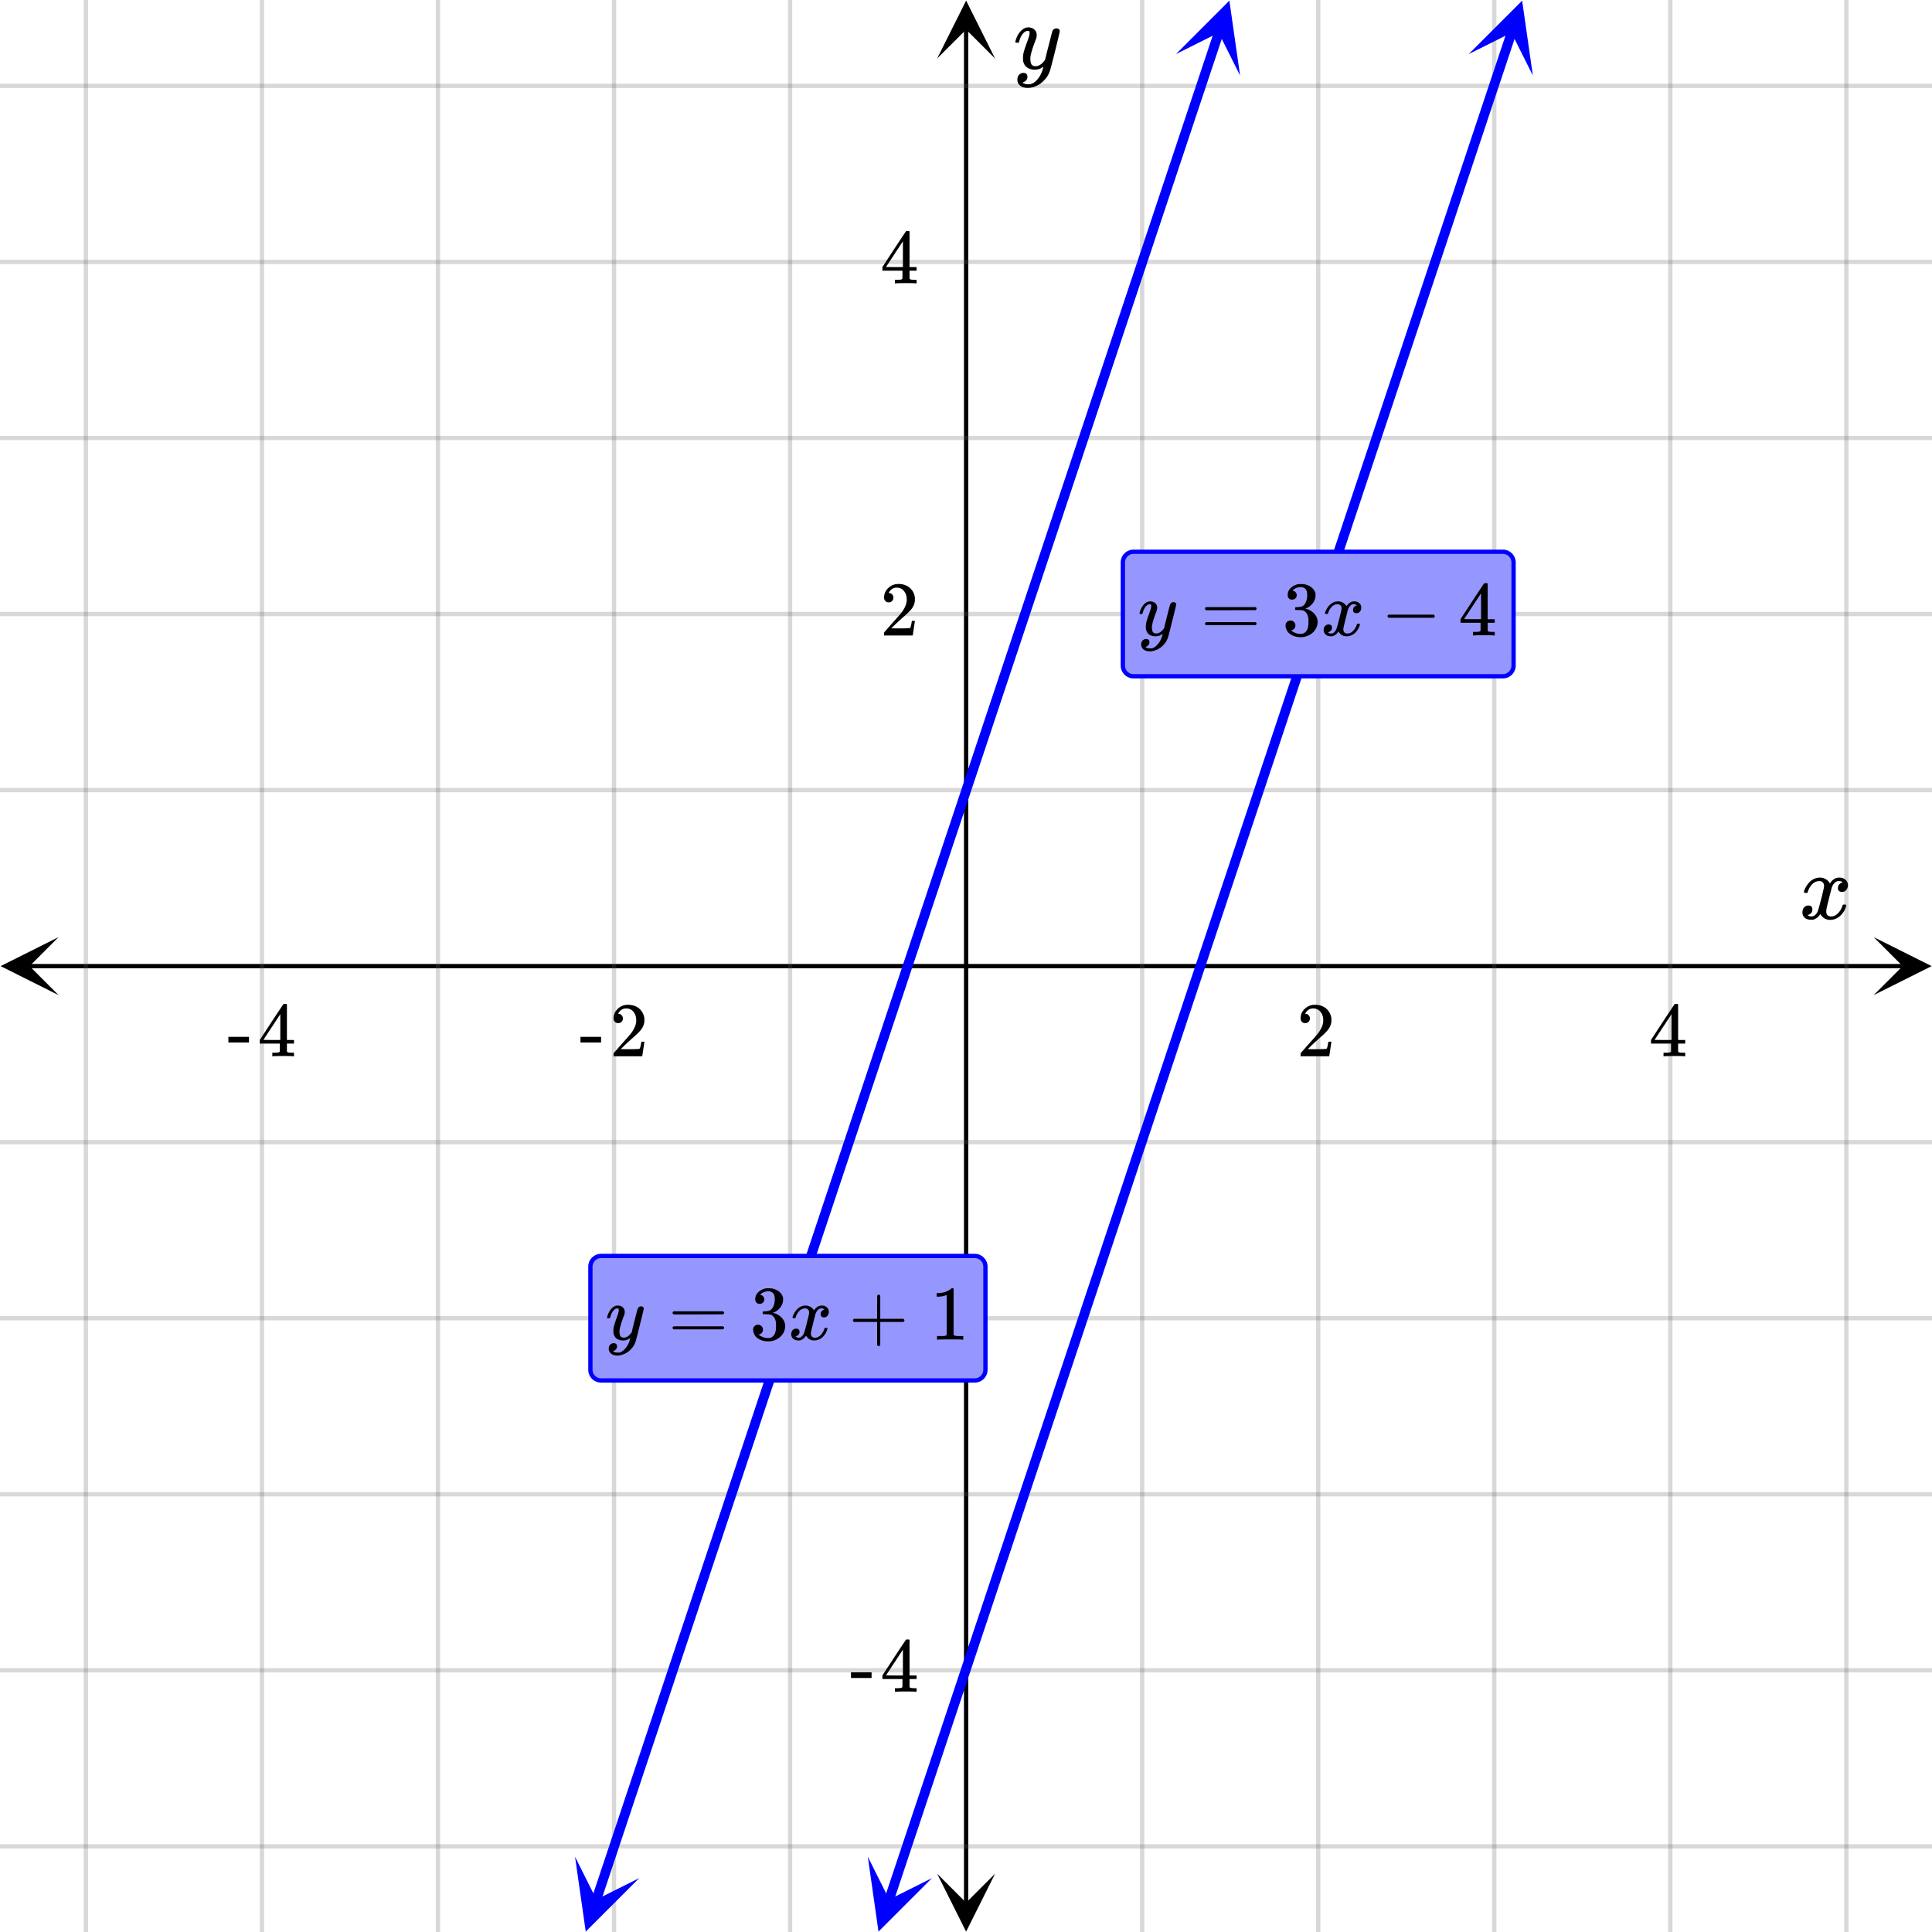 <svg xmlns="http://www.w3.org/2000/svg" xmlns:xlink="http://www.w3.org/1999/xlink" width="449.28" height="449.28" viewBox="0 0 336.96 336.96"><defs><symbol overflow="visible" id="o"><path d="M.953-4.531c-.074-.063-.11-.125-.11-.188.04-.289.212-.664.516-1.125.508-.77 1.149-1.21 1.922-1.328.145-.02.258-.031.344-.031.375 0 .723.101 1.047.297.32.187.55.43.687.718a3.71 3.71 0 0 0 .266-.343c.406-.446.867-.672 1.39-.672.446 0 .805.133 1.079.39.281.25.422.56.422.922 0 .336-.102.618-.297.844a.916.916 0 0 1-.75.344c-.211 0-.383-.055-.516-.172a.636.636 0 0 1-.187-.469c0-.5.27-.843.812-1.031a.921.921 0 0 0-.172-.125c-.105-.063-.261-.094-.468-.094-.149 0-.25.012-.313.032-.418.18-.727.539-.922 1.078-.031.093-.187.703-.469 1.828-.28 1.125-.433 1.758-.453 1.89a2.74 2.74 0 0 0-.047.5c0 .262.07.47.22.625.155.149.359.22.609.22.457 0 .867-.192 1.234-.579.375-.383.625-.813.75-1.281.039-.114.078-.176.11-.188.03-.02.113-.031.25-.031.206 0 .312.047.312.14 0 .012-.012.07-.031.172-.188.68-.57 1.266-1.141 1.766-.512.399-1.047.594-1.61.594-.761 0-1.34-.336-1.734-1.016-.312.492-.715.813-1.203.969-.105.02-.246.031-.422.031C1.441.156.992-.062.734-.5a1.316 1.316 0 0 1-.156-.656c0-.32.094-.598.281-.828a.95.95 0 0 1 .75-.344c.47 0 .704.23.704.687 0 .399-.188.688-.563.875l-.094.047-.078.031a.123.123 0 0 1-.047.016l-.047.016c0 .031.082.086.25.156.125.055.266.078.422.078.383 0 .723-.242 1.016-.734.113-.196.32-.907.625-2.125.07-.25.144-.524.219-.828.07-.301.125-.536.156-.704.039-.164.066-.265.078-.296.063-.29.094-.5.094-.625 0-.27-.074-.477-.219-.625-.137-.157-.328-.235-.578-.235-.492 0-.918.188-1.281.563a3.171 3.171 0 0 0-.75 1.297c-.024.105-.047.168-.079.187-.023.012-.109.016-.265.016zm0 0"/></symbol><symbol overflow="visible" id="s"><path d="M7.531-7.031c.157 0 .285.043.39.125a.41.41 0 0 1 .173.343c0 .137-.266 1.278-.797 3.422-.531 2.137-.84 3.305-.922 3.516a4.073 4.073 0 0 1-.844 1.469 4.38 4.38 0 0 1-1.343 1.078c-.586.281-1.133.422-1.641.422-.824 0-1.387-.262-1.688-.781-.105-.157-.156-.376-.156-.657 0-.367.102-.652.313-.86.226-.21.468-.312.718-.312.477 0 .72.227.72.688 0 .394-.196.687-.579.875-.023.008-.047.02-.078.031-.031.02-.059.035-.078.047-.024.008-.043.016-.063.016l-.047.03c.032.063.145.13.344.204.176.063.352.094.531.094h.125c.188 0 .329-.012.422-.031.414-.118.805-.391 1.172-.829.375-.437.66-.96.86-1.562.113-.363.171-.578.171-.64 0-.009-.011-.005-.03.015a.546.546 0 0 0-.095.062c-.406.29-.855.438-1.343.438-.555 0-1.012-.133-1.375-.39-.356-.259-.586-.634-.688-1.126a4.332 4.332 0 0 1-.016-.5c0-.258.008-.46.032-.61.07-.456.32-1.253.75-2.39.238-.644.36-1.093.36-1.343A.756.756 0 0 0 2.78-6.5c-.031-.063-.094-.094-.187-.094h-.078c-.25 0-.493.117-.72.344-.355.355-.62.875-.796 1.563 0 .011-.008.03-.016.062a.22.22 0 0 1-.03.063l-.032.015C.91-4.535.89-4.53.859-4.53H.437c-.062-.063-.093-.11-.093-.14 0-.04.015-.118.047-.235.226-.758.57-1.352 1.03-1.782.364-.343.75-.515 1.157-.515.457 0 .82.125 1.094.375.27.25.406.594.406 1.031-.023.211-.039.324-.047.344 0 .074-.086.308-.25.703-.449 1.21-.715 2.094-.797 2.656a3.234 3.234 0 0 0-.015.375c0 .418.062.735.187.953.133.22.375.329.719.329.25 0 .484-.063.703-.188.227-.133.399-.266.516-.39.113-.126.258-.298.437-.516 0-.008.024-.117.078-.328.051-.22.13-.536.235-.954.101-.425.207-.832.312-1.218.407-1.625.63-2.477.672-2.563a.735.735 0 0 1 .703-.437zm0 0"/></symbol><symbol overflow="visible" id="p"><path d="M1.484-5.781c-.25 0-.449-.078-.593-.235a.872.872 0 0 1-.22-.609c0-.645.243-1.195.735-1.656a2.46 2.46 0 0 1 1.766-.703c.77 0 1.41.21 1.922.625.508.418.82.964.937 1.64.008.168.016.32.016.453 0 .524-.156 1.012-.469 1.47-.25.374-.758.89-1.516 1.546-.324.281-.777.695-1.359 1.234l-.781.766 1.016.016c1.414 0 2.164-.024 2.25-.079.039-.007.085-.101.14-.28.031-.095.094-.4.188-.923v-.03h.53v.03l-.374 2.47V0h-5v-.25c0-.188.008-.29.031-.313.008-.007.383-.437 1.125-1.28.977-1.095 1.61-1.813 1.89-2.157.602-.82.907-1.57.907-2.25 0-.594-.156-1.086-.469-1.484-.312-.407-.746-.61-1.297-.61-.523 0-.945.235-1.265.703-.024.032-.047.079-.078.141a.274.274 0 0 0-.047.078c0 .012.02.016.062.016a.68.68 0 0 1 .547.25.801.801 0 0 1 .219.562c0 .23-.078.422-.235.578a.76.76 0 0 1-.578.235zm0 0"/></symbol><symbol overflow="visible" id="q"><path d="M6.234 0c-.125-.031-.71-.047-1.75-.047-1.074 0-1.671.016-1.796.047h-.126v-.625h.422c.383-.008.618-.031.704-.063a.286.286 0 0 0 .171-.14c.008-.008.016-.25.016-.719v-.672h-3.5v-.625l2.031-3.11A431.58 431.58 0 0 1 4.5-9.108c.02-.008.113-.016.281-.016h.25l.078.078v6.203h1.235v.625H5.109V-.89a.25.25 0 0 0 .079.157c.07.062.328.101.765.109h.39V0zm-2.28-2.844v-4.5L1-2.859l1.469.015zm0 0"/></symbol><symbol overflow="visible" id="r"><path d="M.14-2.406v-.985h3.594v.985zm0 0"/></symbol><symbol overflow="visible" id="u"><path d="M.75-4.672c0-.125.063-.219.188-.281H9.53c.133.062.203.156.203.281 0 .094-.062.18-.187.25l-4.281.016H.969C.82-4.457.75-4.546.75-4.672zm0 2.61c0-.133.07-.223.219-.266h8.578a.249.249 0 0 0 .062.047l.063.047c.02.011.035.039.047.078.008.031.015.062.015.094 0 .117-.07.203-.203.265H.937C.813-1.859.75-1.945.75-2.063zm0 0"/></symbol><symbol overflow="visible" id="v"><path d="M1.719-6.25c-.25 0-.446-.07-.578-.219a.863.863 0 0 1-.204-.593c0-.508.196-.938.594-1.282a2.566 2.566 0 0 1 1.407-.625h.203c.312 0 .507.008.593.016.301.043.602.137.907.281.593.305.968.727 1.125 1.266.02.093.03.218.03.375 0 .523-.167.996-.5 1.422-.323.418-.73.714-1.218.89-.055.024-.055.04 0 .047.008 0 .05.012.125.031.55.157 1.016.446 1.39.86.376.418.563.89.563 1.422 0 .367-.086.718-.25 1.062-.218.461-.574.84-1.062 1.14-.492.302-1.04.454-1.64.454-.595 0-1.122-.125-1.579-.375-.46-.25-.766-.586-.922-1.016a1.45 1.45 0 0 1-.14-.656c0-.25.082-.453.25-.61a.831.831 0 0 1 .609-.25c.25 0 .453.087.61.25.163.169.25.372.25.61 0 .21-.063.39-.188.547a.768.768 0 0 1-.469.281l-.094.031c.489.407 1.047.61 1.672.61.5 0 .875-.239 1.125-.719.156-.29.234-.742.234-1.36v-.265c0-.852-.292-1.426-.875-1.719-.124-.05-.398-.082-.812-.093l-.563-.016-.046-.031c-.024-.02-.032-.086-.032-.204 0-.113.008-.18.032-.203.03-.03.054-.046.078-.046.25 0 .508-.02.781-.063.395-.05.695-.27.906-.656.207-.395.313-.867.313-1.422 0-.582-.157-.973-.469-1.172a1.131 1.131 0 0 0-.64-.188c-.45 0-.844.122-1.188.36l-.125.094a.671.671 0 0 0-.094.109l-.047.047a.88.88 0 0 0 .094.031c.176.024.328.11.453.266.125.148.188.32.188.515a.715.715 0 0 1-.235.547.76.76 0 0 1-.562.219zm0 0"/></symbol><symbol overflow="visible" id="x"><path d="M1.328-3.094c-.137-.07-.203-.164-.203-.281 0-.113.066-.203.203-.266h7.828c.133.075.203.168.203.282 0 .105-.07.195-.203.265zm0 0"/></symbol><symbol overflow="visible" id="y"><path d="M.938-3.094C.813-3.164.75-3.258.75-3.375c0-.113.063-.203.188-.266h4.03v-2.015l.016-2.032c.094-.113.18-.171.266-.171.113 0 .203.07.266.203v4.015H9.53c.133.075.203.168.203.282 0 .105-.07.195-.203.265H5.516V.922c-.063.125-.157.187-.282.187-.117 0-.203-.062-.265-.187v-4.016zm0 0"/></symbol><symbol overflow="visible" id="z"><path d="M5.61 0c-.157-.031-.872-.047-2.141-.047C2.207-.047 1.5-.03 1.344 0h-.157v-.625h.344c.52 0 .86-.008 1.016-.031.07-.008.18-.067.328-.172v-6.969c-.023 0-.059.016-.11.047a4.134 4.134 0 0 1-1.39.25h-.25v-.625h.25c.758-.02 1.39-.188 1.89-.5a2.46 2.46 0 0 0 .422-.313c.008-.03.063-.046.157-.046a.36.36 0 0 1 .234.078v8.078c.133.137.43.203.89.203h.798V0zm0 0"/></symbol><symbol overflow="visible" id="t"><path d="M6.234-5.813c.125 0 .227.04.313.11.094.062.14.152.14.266 0 .117-.226 1.058-.671 2.828C5.578-.836 5.328.133 5.266.312a3.459 3.459 0 0 1-.688 1.22 3.641 3.641 0 0 1-1.11.874c-.491.239-.945.36-1.359.36-.687 0-1.152-.22-1.39-.657-.094-.125-.14-.304-.14-.53 0-.306.085-.544.265-.72.187-.168.379-.25.578-.25.394 0 .594.188.594.563 0 .332-.157.578-.47.734a.298.298 0 0 1-.062.032.295.295 0 0 0-.078.03c-.011.009-.023.016-.031.016L1.328 2c.031.05.129.11.297.172.133.05.273.078.422.078h.11c.155 0 .273-.012.359-.031.332-.094.648-.324.953-.688A3.69 3.69 0 0 0 4.188.25c.093-.3.14-.477.14-.531 0-.008-.012-.004-.031.015a.358.358 0 0 1-.078.047c-.336.239-.703.36-1.11.36-.46 0-.84-.106-1.14-.313-.293-.219-.48-.531-.563-.937a2.932 2.932 0 0 1-.015-.407c0-.218.007-.382.03-.5.063-.394.266-1.054.61-1.984.196-.531.297-.898.297-1.11a.838.838 0 0 0-.031-.265c-.024-.05-.074-.078-.156-.078h-.063c-.21 0-.406.094-.594.281-.293.293-.511.727-.656 1.297 0 .012-.008.027-.015.047a.188.188 0 0 1-.032.047l-.015.015c-.012.012-.028.016-.047.016h-.36C.305-3.8.281-3.836.281-3.86a.97.97 0 0 1 .047-.203c.188-.625.469-1.113.844-1.468.3-.282.617-.422.953-.422.383 0 .688.105.906.312.227.2.344.485.344.86-.023.168-.04.261-.047.281 0 .055-.07.246-.203.578-.367 1-.586 1.735-.656 2.203a1.857 1.857 0 0 0-.016.297c0 .344.05.61.156.797.114.18.313.266.594.266.207 0 .406-.051.594-.157a1.84 1.84 0 0 0 .422-.328c.093-.101.21-.242.36-.422a32.833 32.833 0 0 1 .25-1.063c.093-.35.175-.687.25-1 .343-1.35.534-2.062.577-2.124a.592.592 0 0 1 .578-.36zm0 0"/></symbol><symbol overflow="visible" id="w"><path d="M.781-3.75C.727-3.8.703-3.848.703-3.89c.031-.25.172-.563.422-.938.414-.633.941-1.004 1.578-1.11.133-.007.235-.015.297-.015.313 0 .598.086.86.25.269.156.46.355.578.594.113-.157.187-.25.218-.282.332-.375.711-.562 1.14-.562.364 0 .661.105.891.312.227.211.344.465.344.766 0 .281-.078.516-.234.703a.776.776 0 0 1-.625.281.64.64 0 0 1-.422-.14.521.521 0 0 1-.156-.39c0-.415.222-.696.672-.845a.58.58 0 0 0-.141-.093.705.705 0 0 0-.39-.094.91.91 0 0 0-.266.031c-.336.149-.586.445-.75.89-.032.075-.164.579-.39 1.516-.231.93-.356 1.45-.376 1.563a1.827 1.827 0 0 0-.047.406c0 .211.063.383.188.516.125.125.289.187.5.187.383 0 .726-.16 1.031-.484.3-.32.508-.676.625-1.063.02-.082.04-.129.063-.14.03-.02.109-.031.234-.031.164 0 .25.039.25.109 0 .012-.012.058-.031.14-.149.563-.461 1.055-.938 1.47-.43.323-.875.484-1.344.484-.625 0-1.101-.282-1.421-.844-.262.406-.594.68-1 .812-.086.02-.2.032-.344.032-.524 0-.89-.188-1.11-.563a.953.953 0 0 1-.14-.531c0-.27.078-.5.234-.688a.798.798 0 0 1 .625-.28c.395 0 .594.187.594.562 0 .336-.164.574-.484.718a.359.359 0 0 1-.063.047l-.078.031c-.012.012-.024.016-.031.016h-.032c0 .031.063.074.188.125a.817.817 0 0 0 .36.078c.32 0 .597-.203.827-.61.102-.163.282-.75.532-1.75.05-.206.109-.437.171-.687.063-.257.11-.457.141-.593.031-.133.05-.211.063-.235a2.86 2.86 0 0 0 .078-.531.678.678 0 0 0-.188-.5.613.613 0 0 0-.484-.203c-.406 0-.762.156-1.063.469a2.562 2.562 0 0 0-.609 1.078c-.012.074-.031.12-.063.14a.752.752 0 0 1-.218.016zm0 0"/></symbol><clipPath id="a"><path d="M.102 163.445H11V174H.102zm0 0"/></clipPath><clipPath id="b"><path d="M326.79 163.445h10.17V174h-10.17zm0 0"/></clipPath><clipPath id="c"><path d="M14 0h309v336.96H14zm0 0"/></clipPath><clipPath id="d"><path d="M163.445 326H174v10.898h-10.555zm0 0"/></clipPath><clipPath id="e"><path d="M163.445 0H174v10.21h-10.555zm0 0"/></clipPath><clipPath id="f"><path d="M0 14h336.96v309H0zm0 0"/></clipPath><clipPath id="g"><path d="M151 323h12v13.96h-12zm0 0"/></clipPath><clipPath id="h"><path d="M147.625 335.023l8.39-25.175 25.18 8.39-8.394 25.176zm0 0"/></clipPath><clipPath id="i"><path d="M256 0h12v14h-12zm0 0"/></clipPath><clipPath id="j"><path d="M256.152 9.438l8.395-25.176 25.176 8.39-8.395 25.176zm0 0"/></clipPath><clipPath id="k"><path d="M100 323h12v13.96h-12zm0 0"/></clipPath><clipPath id="l"><path d="M96.563 335.023l8.394-25.175 25.176 8.39-8.39 25.176zm0 0"/></clipPath><clipPath id="m"><path d="M205 0h12v14h-12zm0 0"/></clipPath><clipPath id="n"><path d="M205.094 9.438l8.39-25.176 25.176 8.39-8.39 25.176zm0 0"/></clipPath></defs><path fill="#fff" d="M0 0h336.96v336.96H0z"/><path fill="#fff" d="M0 0h336.96v336.96H0z"/><path d="M5.055 168.5h326.89" fill="none" stroke="#000" stroke-width=".749"/><g clip-path="url(#a)"><path d="M10.21 163.445L.103 168.5l10.109 5.055-5.055-5.055zm0 0"/></g><g clip-path="url(#b)"><path d="M326.79 163.445l10.108 5.055-10.109 5.055 5.055-5.055zm0 0"/></g><g clip-path="url(#c)"><path d="M199.203 0v337M229.91 0v337M260.613 0v337M291.316 0v337M322.023 0v337M137.797 0v337M107.09 0v337M76.387 0v337M45.684 0v337M14.977 0v337" fill="none" stroke-linecap="round" stroke-linejoin="round" stroke="#666" stroke-opacity=".251" stroke-width=".749"/></g><path d="M168.5 331.945V5.055" fill="none" stroke="#000" stroke-width=".749"/><g clip-path="url(#d)"><path d="M163.445 326.79l5.055 10.108 5.055-10.109-5.055 5.055zm0 0"/></g><g clip-path="url(#e)"><path d="M163.445 10.21L168.5.103l5.055 10.109-5.055-5.055zm0 0"/></g><g clip-path="url(#f)"><path d="M0 137.797h337M0 107.09h337M0 76.387h337M0 45.684h337M0 14.977h337M0 199.203h337M0 229.91h337M0 260.613h337M0 291.316h337M0 322.023h337" fill="none" stroke-linecap="round" stroke-linejoin="round" stroke="#666" stroke-opacity=".251" stroke-width=".749"/></g><path d="M155.047 331.406l.73-2.187.727-2.188.73-2.187.727-2.184 1.46-4.375.727-2.187.73-2.188.727-2.183 1.461-4.375.727-2.188.73-2.183.727-2.188.73-2.187.727-2.188.73-2.187.731-2.184.727-2.188.73-2.187.727-2.188.73-2.183.73-2.188.727-2.187.73-2.188.727-2.187.73-2.184.731-2.187.727-2.188.73-2.187.727-2.188.73-2.183.73-2.188.727-2.187.73-2.188.727-2.183 1.461-4.375.727-2.188.73-2.187.727-2.184 1.46-4.375.727-2.188.73-2.183.727-2.188.73-2.187.727-2.188.73-2.187.731-2.184.727-2.187.73-2.188.727-2.187.73-2.184.73-2.187.727-2.188.73-2.187.727-2.188.73-2.183.731-2.188.727-2.187.73-2.188.727-2.187.73-2.184.73-2.188.727-2.187.73-2.188.727-2.183 1.461-4.375.727-2.188.73-2.187.727-2.184 1.46-4.375.727-2.187.73-2.184.727-2.187.73-2.188.728-2.187.73-2.188.73-2.183.727-2.188.73-2.187.727-2.188.73-2.184.731-2.187.727-2.188.73-2.187.727-2.188.73-2.183.73-2.188.727-2.187.73-2.188.727-2.187.73-2.184.731-2.187.727-2.188.73-2.187.727-2.184 1.46-4.375.727-2.187.73-2.188.727-2.183 1.461-4.375.727-2.188.73-2.183.727-2.188.73-2.187.727-2.188.73-2.187.73-2.184.727-2.188.73-2.187.727-2.188.73-2.183.731-2.188.727-2.187.73-2.188.727-2.187.73-2.184.73-2.187.727-2.188.73-2.187.727-2.188.73-2.183.731-2.188.727-2.187.73-2.188.727-2.183 1.46-4.375.727-2.188.73-2.187.727-2.184 1.461-4.375.727-2.188.73-2.183.727-2.188.73-2.187.727-2.188.73-2.187.73-2.184.727-2.187.73-2.188.727-2.187" fill="none" stroke-width="1.685" stroke-linecap="round" stroke-linejoin="round" stroke="#00f"/><g clip-path="url(#g)"><g clip-path="url(#h)"><path d="M151.355 323.832l1.864 13.055 9.324-9.325-7.457 3.731zm0 0" fill="#00f"/></g></g><g clip-path="url(#i)"><g clip-path="url(#j)"><path d="M256.152 9.438l9.325-9.325 1.867 13.055-3.73-7.461zm0 0" fill="#00f"/></g></g><path d="M103.984 331.406l1.461-4.375.727-2.187.73-2.184.727-2.187 1.46-4.375.727-2.188.73-2.183.727-2.188 1.461-4.375.727-2.183.73-2.188.727-2.187 1.46-4.375.727-2.184.731-2.188.727-2.187.73-2.188.73-2.183.727-2.188.73-2.187.727-2.188.73-2.187.727-2.184 1.461-4.375.727-2.187.73-2.188.727-2.183 1.46-4.375.727-2.188.73-2.183.727-2.188 1.461-4.375.727-2.187.73-2.184.727-2.188 1.46-4.375.727-2.183.73-2.188.727-2.187 1.461-4.375.727-2.184.73-2.187.727-2.188.73-2.187.73-2.184.727-2.187.73-2.188.727-2.187.73-2.188.727-2.183 1.461-4.375.727-2.188.73-2.187.727-2.184 1.46-4.375.727-2.188.73-2.183.727-2.188 1.461-4.375.727-2.187.73-2.184.727-2.187 1.46-4.375.727-2.184.73-2.187.727-2.188 1.461-4.375.727-2.183.73-2.188.727-2.187.73-2.188.73-2.184.727-2.187.73-2.188.727-2.187.731-2.188.727-2.183 1.46-4.375.727-2.188.73-2.187.727-2.184 1.461-4.375.727-2.187.73-2.184.727-2.187 1.46-4.375.727-2.188.73-2.183.727-2.188 1.461-4.375.727-2.183.73-2.188.727-2.187 1.46-4.375.727-2.184.73-2.188.727-2.187.73-2.188.731-2.183.727-2.188.73-2.187.727-2.188.73-2.187.727-2.184 1.46-4.375.727-2.187.73-2.188.727-2.183 1.461-4.375.727-2.188.73-2.183.727-2.188 1.46-4.375.727-2.187.73-2.184.727-2.188 1.461-4.375.727-2.183.73-2.188.727-2.187 1.46-4.375.727-2.184.73-2.187.727-2.188.73-2.187" fill="none" stroke-width="1.685" stroke-linecap="round" stroke-linejoin="round" stroke="#00f"/><g clip-path="url(#k)"><g clip-path="url(#l)"><path d="M100.293 323.832l1.867 13.055 9.324-9.325-7.46 3.731zm0 0" fill="#00f"/></g></g><g clip-path="url(#m)"><g clip-path="url(#n)"><path d="M205.094 9.438l9.324-9.325 1.863 13.055-3.73-7.461zm0 0" fill="#00f"/></g></g><use xlink:href="#o" x="313.784" y="160.262"/><use xlink:href="#p" x="226.164" y="184.227"/><use xlink:href="#q" x="287.573" y="184.227"/><use xlink:href="#r" x="101.1" y="184.227"/><use xlink:href="#p" x="106.342" y="184.227"/><use xlink:href="#r" x="39.691" y="184.227"/><use xlink:href="#q" x="44.933" y="184.227"/><use xlink:href="#s" x="176.738" y="11.982"/><use xlink:href="#p" x="153.522" y="110.836"/><use xlink:href="#q" x="153.522" y="49.427"/><use xlink:href="#r" x="148.28" y="295.062"/><use xlink:href="#q" x="153.522" y="295.062"/><path d="M195.836 116.078V98.105a1.856 1.856 0 0 1 .547-1.324 1.889 1.889 0 0 1 1.324-.55h64.402a1.889 1.889 0 0 1 1.325.55c.175.176.312.38.406.606.098.23.144.468.144.718v17.973c0 .246-.046.488-.144.715a1.876 1.876 0 0 1-1.012 1.016c-.23.093-.469.14-.719.14h-64.402c-.25 0-.488-.047-.719-.14a1.92 1.92 0 0 1-.605-.407 1.866 1.866 0 0 1-.547-1.324zm0 0" fill="#9696ff" stroke="#00f" stroke-width=".749"/><use xlink:href="#t" x="198.456" y="110.836"/><use xlink:href="#u" x="209.42" y="110.836"/><use xlink:href="#v" x="223.649" y="110.836"/><use xlink:href="#w" x="230.389" y="110.836"/><use xlink:href="#x" x="240.873" y="110.836"/><use xlink:href="#q" x="254.353" y="110.836"/><path d="M102.973 238.895v-17.973a1.866 1.866 0 0 1 1.87-1.871h65.153c.25 0 .488.047.719.14a1.876 1.876 0 0 1 1.012 1.016c.097.227.144.469.144.715v17.973a1.856 1.856 0 0 1-.55 1.324 1.889 1.889 0 0 1-1.324.55h-65.153a1.87 1.87 0 0 1-.715-.144 1.832 1.832 0 0 1-.61-.406 1.92 1.92 0 0 1-.406-.606 1.885 1.885 0 0 1-.14-.718zm0 0" fill="#9696ff" stroke="#00f" stroke-width=".749"/><use xlink:href="#t" x="105.593" y="233.653"/><use xlink:href="#u" x="116.558" y="233.653"/><use xlink:href="#v" x="130.786" y="233.653"/><use xlink:href="#w" x="137.526" y="233.653"/><use xlink:href="#y" x="148.011" y="233.653"/><use xlink:href="#z" x="162.24" y="233.653"/></svg>